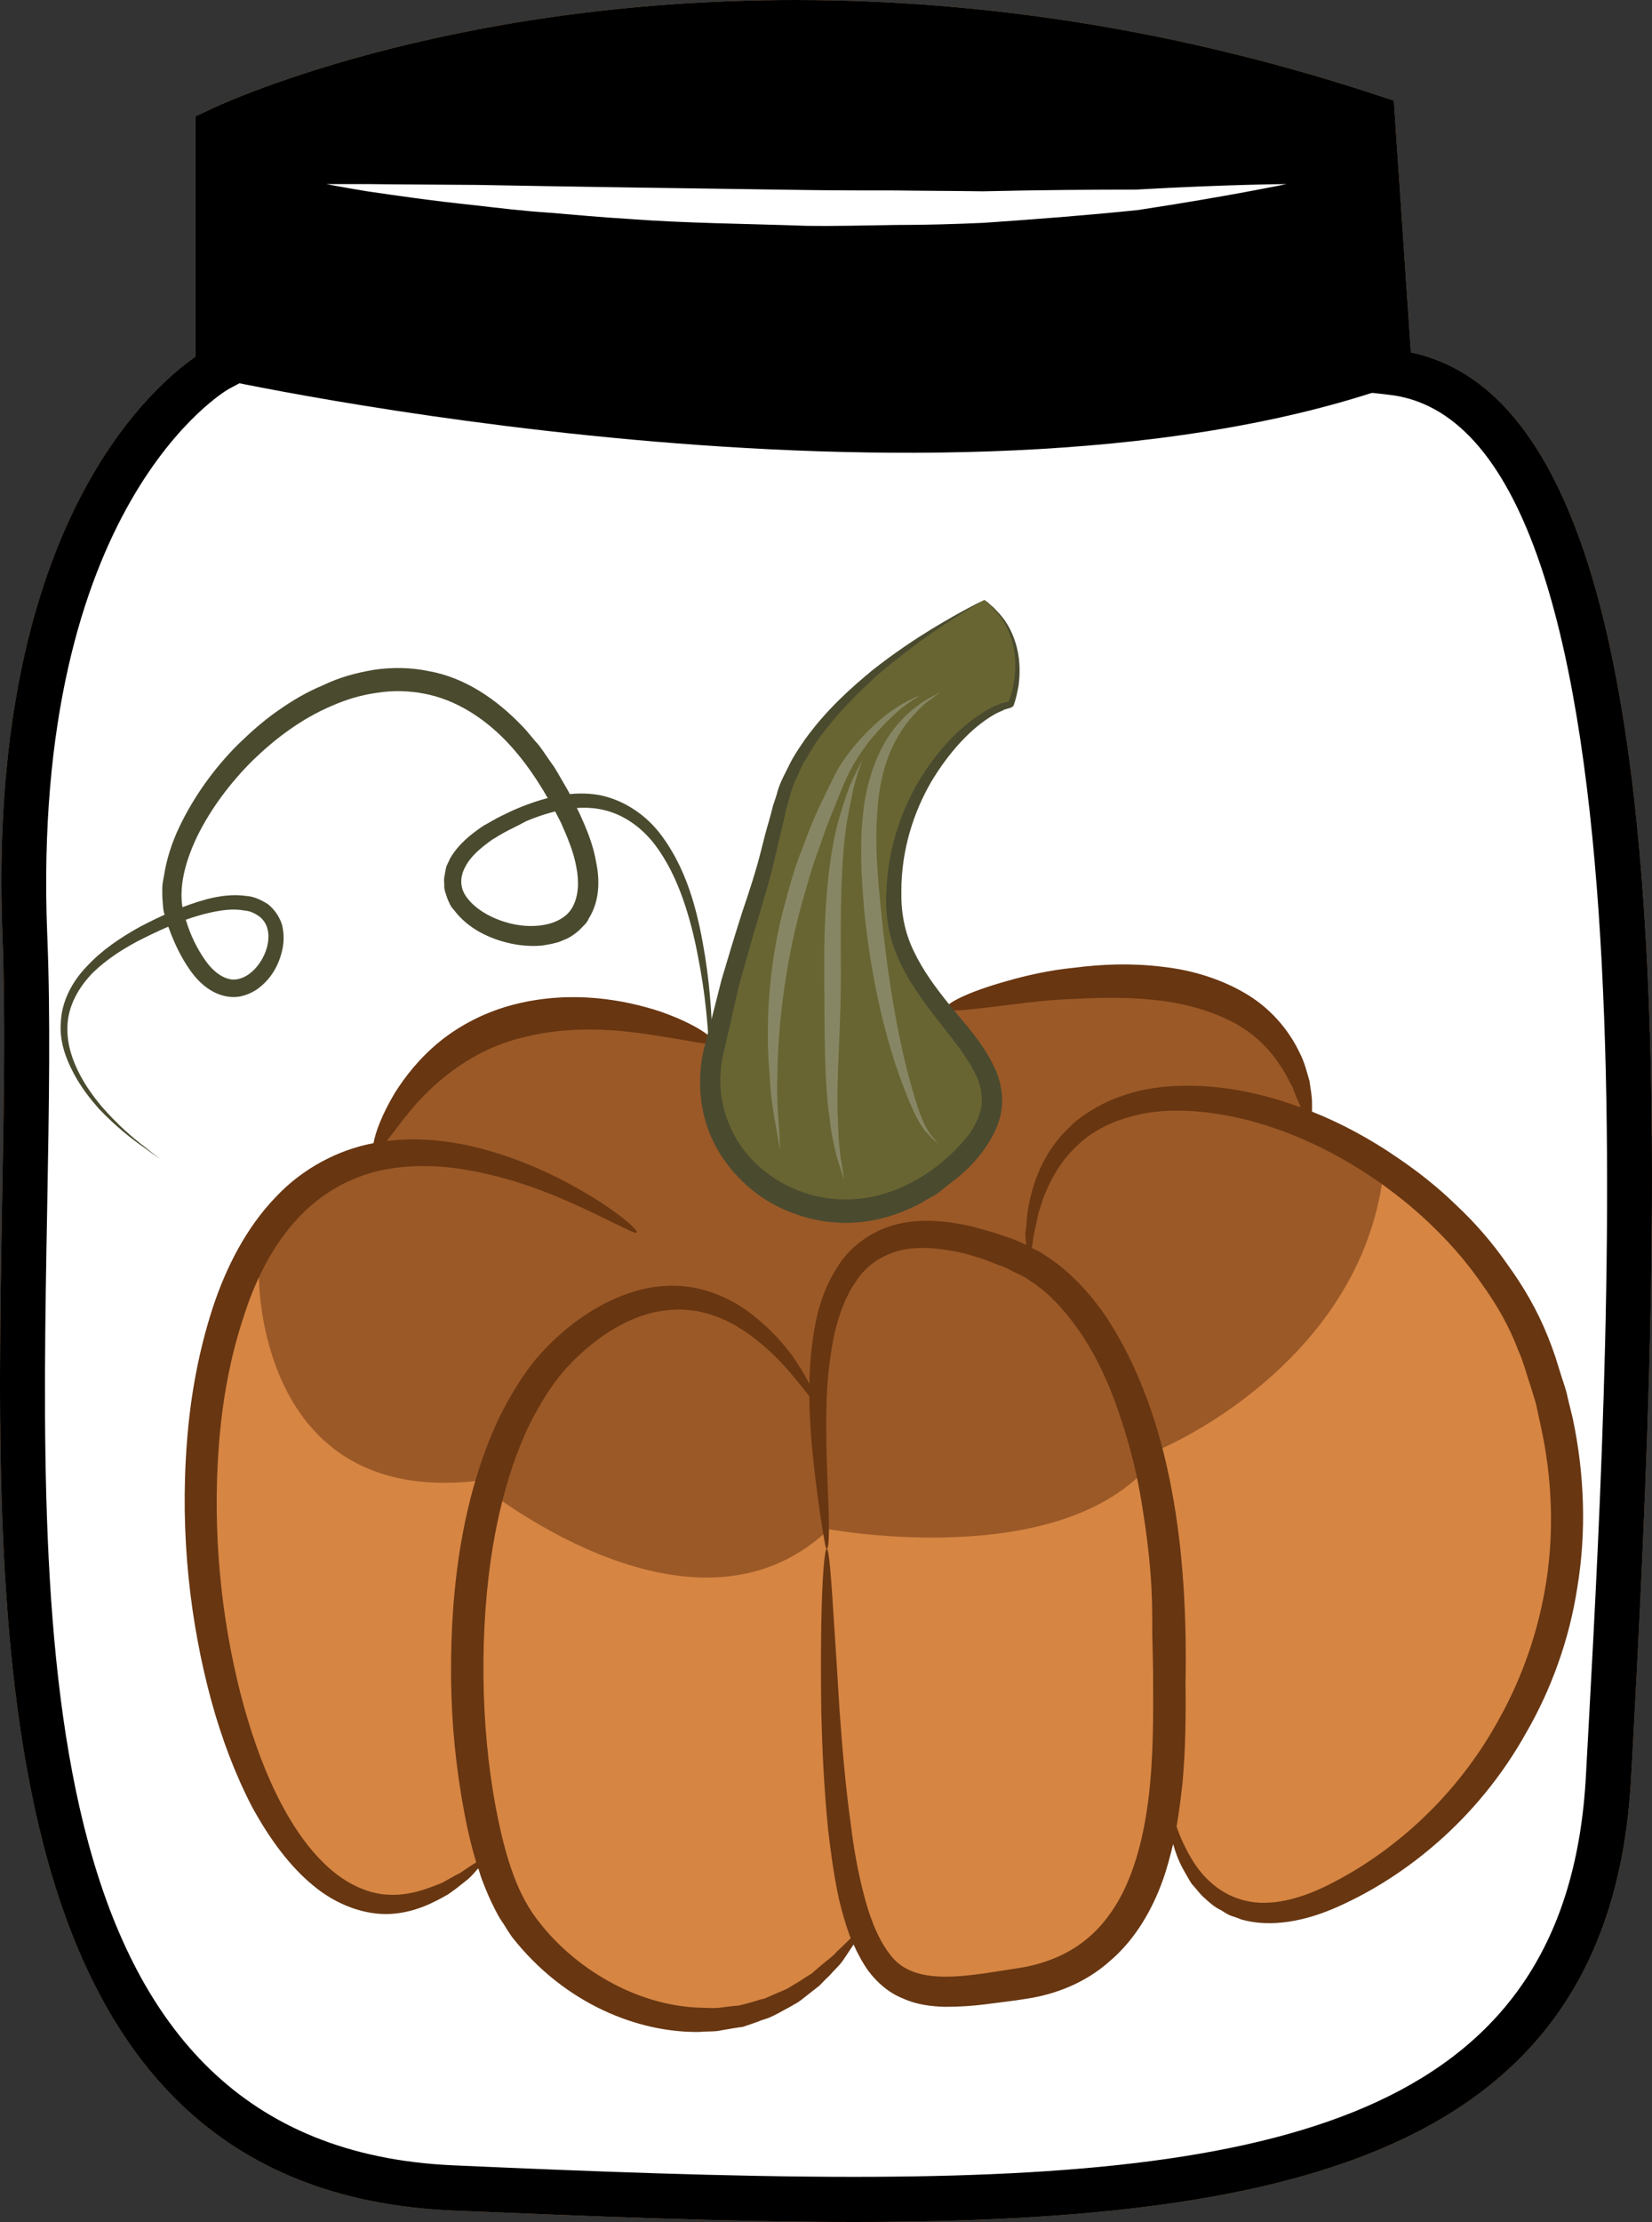 <?xml version="1.0" encoding="UTF-8" standalone="no"?>
<svg
   xmlns:dc="http://purl.org/dc/elements/1.1/"
   xmlns:cc="http://creativecommons.org/ns#"
   xmlns:rdf="http://www.w3.org/1999/02/22-rdf-syntax-ns#"
   xmlns:svg="http://www.w3.org/2000/svg"
   xmlns="http://www.w3.org/2000/svg"
   id="svg41"
   viewBox="0 0 3877.861 5215"
   style="clip-rule:evenodd;fill-rule:evenodd;image-rendering:optimizeQuality;shape-rendering:geometricPrecision;text-rendering:geometricPrecision"
   version="1.1"
   height="52.15mm"
   width="38.779mm"
   xml:space="preserve"><rect x="0" y="0" width="3877.861" height="5215" fill="#333333" stroke="none"/>
 <defs
   id="defs4">
  <style
   id="style2"
   type="text/css">
   <![CDATA[
    .fil3 {fill:black;fill-rule:nonzero}
    .fil7 {fill:#4A4A2F;fill-rule:nonzero}
    .fil6 {fill:#683611;fill-rule:nonzero}
    .fil8 {fill:#686532;fill-rule:nonzero}
    .fil9 {fill:#878664;fill-rule:nonzero}
    .fil5 {fill:#9B5927;fill-rule:nonzero}
    .fil1 {fill:#BA855A;fill-rule:nonzero}
    .fil4 {fill:#D68543;fill-rule:nonzero}
    .fil0 {fill:#DDC8B1;fill-rule:nonzero}
    .fil2 {fill:white;fill-rule:nonzero}
   ]]>
  </style>
 </defs>
 <g
   transform="translate(-8716.15,-11921)"
   id="Vrstva_x0020_1">
  <g
   id="_488593312">
   <path
   style="fill:#ddc8b1;fill-rule:nonzero"
   id="path7"
   d="m 11978,12794 c 713,70 570,2246 514,3296 -56,1050 -1126,1036 -2714,966 -1274,-56 -970,-1876 -1012,-2939 -42,-1064 445,-1330 445,-1330 v -560 c 0,0 1145,-549 2718,-31 z"
   class="fil0" />
   <path
   style="fill:#ba855a;fill-rule:nonzero"
   id="path9"
   d="m 9281,12262 v 557 l -28,15 c -4,2 -466,269 -426,1281 8,192 4,407 0,635 -19,1035 -40,2209 953,2253 314,14 645,27 940,27 1031,0 1678,-158 1719,-943 l 6,-110 c 54,-995 167,-3068 -473,-3130 l -44,-5 -41,-607 c -431,-138 -870,-208 -1304,-208 -698,0 -1181,183 -1302,235 z m 1439,4874 c -298,0 -630,-14 -944,-27 -1097,-49 -1073,-1331 -1055,-2361 4,-226 8,-440 1,-629 -38,-951 344,-1285 453,-1361 v -564 l 30,-14 c 22,-11 546,-259 1378,-259 457,0 918,75 1371,225 l 34,11 40,591 c 636,134 604,1736 523,3235 l -6,110 c -46,866 -763,1043 -1825,1043 z"
   class="fil1" />
   <path
   style="fill:#ffffff;fill-rule:nonzero"
   id="path11"
   d="m 11978,12794 c 713,70 570,2246 514,3296 -56,1050 -1126,1036 -2714,966 -1274,-56 -935,-1876 -977,-2939 -42,-1064 480,-1330 480,-1330 v -560 c 0,0 1110,-549 2683,-31 z"
   class="fil2" />
   <path
   style="fill:#000000;fill-rule:nonzero"
   id="path13"
   d="m 11967,12833 c -1043,353 -2749,-25 -2749,-25 l 12,-581 c 0,0 1131,-549 2703,-31 z"
   class="fil3" />
   <path
   style="fill:#ffffff;fill-rule:nonzero"
   id="path15"
   d="m 9482,12353 c 0,0 36,0 98,0 62,1 150,1 256,2 211,4 492,8 774,12 70,1 140,1 210,1 69,1 137,1 203,2 131,-3 254,-4 360,-4 210,-12 353,-13 353,-13 0,0 -138,29 -349,61 -106,11 -230,21 -362,30 -67,3 -135,5 -205,5 -69,1 -140,3 -211,2 -142,-5 -283,-6 -415,-16 -67,-4 -130,-10 -191,-15 -61,-4 -118,-11 -170,-17 -106,-11 -193,-24 -255,-33 -61,-10 -96,-17 -96,-17 z"
   class="fil2" />
   <path
   style="fill:#000000;fill-rule:nonzero"
   id="path17"
   d="m 9281,12262 v 557 l -28,15 c -4,2 -466,269 -426,1281 8,192 4,407 0,635 -19,1035 -40,2209 953,2253 314,14 645,27 940,27 1031,0 1678,-158 1719,-943 l 6,-110 c 54,-995 167,-3068 -473,-3130 l -44,-5 -41,-607 c -431,-138 -870,-208 -1304,-208 -698,0 -1181,183 -1302,235 z m 1439,4874 c -298,0 -630,-14 -944,-27 -1097,-49 -1073,-1331 -1055,-2361 4,-226 8,-440 1,-629 -38,-951 344,-1285 453,-1361 v -564 l 30,-14 c 22,-11 546,-259 1378,-259 457,0 918,75 1371,225 l 34,11 40,591 c 636,134 604,1736 523,3235 l -6,110 c -46,866 -763,1043 -1825,1043 z"
   class="fil3" />
  </g>
 </g>
 <g
   transform="translate(-8716.15,-11921)"
   id="Vrstva_x0020_1_0">
  <path
   style="fill:#d68543;fill-rule:nonzero"
   id="path22"
   d="m 12323,15095 c -91,-247 -315,-440 -543,-534 l 8,-7 c -54,-526 -850,-267 -850,-267 l -548,95 v -15 c 0,0 -563,-266 -796,259 l 7,10 c -125,26 -243,108 -322,293 -261,605 69,1830 576,1354 l 7,-30 c 16,60 34,109 54,145 138,246 563,419 816,58 l -2,-30 c 67,203 185,178 373,153 246,-33 324,-234 348,-449 l 8,31 c 0,0 41,382 405,201 363,-180 679,-677 459,-1267 z"
   class="fil4" />
  <path
   style="fill:#9b5927;fill-rule:nonzero"
   id="path24"
   d="m 9324,14918 c 0,0 -5,535 508,479 0,0 505,423 830,113 0,0 590,110 782,-190 0,0 448,-188 516,-620 l -180,-139 c 0,0 -43,-539 -856,-271 l -335,96 -213,-32 c 0,0 -504,-243 -783,250 0,0 -303,118 -269,314 z"
   class="fil5" />
  <path
   style="fill:#683611;fill-rule:nonzero"
   id="path26"
   d="m 12346,15632 c -18,117 -57,226 -109,320 -103,191 -258,320 -399,391 -70,36 -141,53 -198,39 -57,-13 -97,-52 -121,-89 -21,-33 -33,-62 -41,-85 6,-34 10,-68 14,-103 7,-77 8,-155 7,-233 6,-308 -32,-625 -186,-860 -39,-57 -87,-109 -144,-145 -9,-7 -20,-12 -31,-17 1,-3 1,-6 2,-10 1,-6 1,-13 3,-20 1,-8 3,-16 5,-24 2,-10 4,-19 6,-29 3,-9 7,-20 10,-31 16,-43 42,-93 88,-133 23,-21 51,-37 83,-50 33,-12 68,-21 107,-24 155,-11 345,48 518,171 43,31 86,66 125,105 40,39 77,82 110,130 34,47 64,99 85,155 6,13 11,28 16,43 4,14 9,29 14,44 4,15 10,30 13,45 l 10,46 c 27,123 31,247 13,364 z m -970,673 c -22,64 -56,121 -102,161 -45,40 -102,63 -160,73 -122,18 -253,50 -311,-34 -30,-40 -48,-93 -61,-145 -13,-51 -22,-103 -28,-152 -14,-99 -21,-191 -27,-271 -5,-80 -9,-148 -13,-206 -7,-113 -12,-175 -17,-175 -5,0 -11,62 -13,177 -1,56 -1,126 0,206 2,82 6,174 16,276 6,51 13,105 25,161 7,30 16,62 28,94 -2,2 -4,4 -6,6 -7,7 -16,16 -27,26 -9,11 -24,21 -38,33 -7,6 -14,12 -22,19 -9,5 -18,11 -27,17 -10,6 -20,12 -30,18 -12,5 -23,10 -35,15 -6,3 -12,5 -18,8 -7,1 -13,3 -19,5 -14,4 -27,8 -41,11 -14,1 -29,3 -44,5 -16,2 -31,0 -47,0 -64,-2 -134,-20 -201,-55 -67,-35 -133,-87 -184,-156 -50,-67 -75,-160 -94,-258 -18,-97 -28,-201 -29,-308 -2,-211 28,-417 102,-579 19,-40 41,-78 65,-111 24,-33 52,-61 81,-85 59,-49 124,-80 185,-85 62,-7 118,12 162,38 44,26 78,58 104,85 33,36 54,64 66,79 1,71 7,133 13,183 7,57 13,100 18,130 5,29 7,45 10,45 3,0 5,-16 5,-46 0,-31 -2,-75 -4,-131 -2,-57 -4,-126 0,-204 3,-40 8,-81 17,-124 10,-43 25,-86 50,-122 24,-38 62,-63 107,-74 45,-10 97,-4 149,8 13,4 27,8 40,12 12,4 26,10 39,15 14,4 26,11 38,17 12,6 25,11 36,20 48,30 87,76 122,127 34,52 62,111 84,175 22,64 41,131 53,201 12,70 22,142 26,216 2,37 2,73 2,111 1,39 2,77 2,116 1,152 -2,303 -47,432 z m 1032,-1055 c -4,-16 -8,-33 -12,-49 -3,-17 -9,-32 -14,-48 -5,-16 -10,-32 -15,-48 -5,-15 -11,-31 -17,-46 -25,-63 -58,-119 -95,-170 -36,-52 -77,-99 -121,-140 -43,-42 -89,-78 -136,-110 -65,-45 -134,-82 -202,-109 0,-6 0,-12 0,-20 0,-15 -3,-32 -6,-52 -6,-20 -11,-43 -23,-66 -22,-47 -62,-99 -120,-135 -58,-36 -129,-59 -202,-67 -73,-9 -143,-6 -205,2 -62,6 -117,19 -162,32 -90,25 -143,53 -140,63 3,11 60,3 150,-8 45,-6 99,-12 158,-14 59,-3 124,-4 191,4 66,8 126,26 175,52 49,26 85,63 108,99 13,18 21,36 30,52 6,17 13,32 18,44 0,2 0,2 1,4 -116,-43 -229,-59 -332,-47 -43,5 -84,17 -120,33 -35,17 -68,37 -93,63 -52,50 -76,110 -88,158 -3,12 -5,23 -7,34 -2,11 -2,21 -3,31 -1,9 -2,18 -3,26 1,7 1,15 2,21 0,2 0,3 0,4 -15,-7 -29,-14 -43,-18 -15,-5 -29,-10 -43,-14 -15,-4 -29,-8 -43,-12 -59,-13 -119,-19 -177,-4 -58,15 -109,53 -138,101 -30,47 -45,97 -53,144 -8,46 -11,89 -12,129 -9,-18 -23,-42 -43,-70 -24,-32 -58,-69 -105,-103 -47,-33 -112,-61 -187,-57 -75,3 -152,37 -220,89 -34,26 -67,58 -96,94 -28,37 -53,78 -75,122 -85,177 -117,392 -115,614 1,111 12,218 32,322 7,38 16,75 27,112 -2,1 -4,3 -8,5 -8,5 -18,12 -30,20 -12,6 -26,14 -42,23 -33,13 -74,30 -123,28 -47,-1 -99,-23 -146,-66 -93,-85 -161,-237 -205,-409 -44,-174 -66,-374 -50,-581 8,-103 26,-203 56,-294 28,-91 70,-173 126,-234 56,-62 126,-100 197,-116 71,-15 142,-12 204,-1 127,22 226,68 292,99 67,32 103,52 106,48 3,-5 -27,-34 -92,-76 -65,-40 -162,-95 -296,-127 -59,-13 -127,-21 -199,-12 15,-19 35,-47 61,-78 54,-63 141,-137 258,-165 116,-30 230,-18 310,-5 82,12 132,26 137,16 4,-10 -41,-43 -124,-72 -82,-27 -206,-51 -341,-17 -68,17 -129,49 -176,87 -48,39 -82,83 -106,121 -31,52 -46,94 -50,118 -81,15 -166,58 -231,128 -67,70 -115,162 -147,260 -32,99 -52,205 -60,314 -17,217 8,425 57,606 25,91 57,175 96,250 40,73 87,138 143,184 56,47 123,70 181,67 58,-3 103,-27 136,-46 16,-11 30,-22 41,-31 12,-9 20,-19 27,-27 1,-1 2,-2 3,-3 3,9 5,17 8,25 9,24 19,48 31,71 6,12 12,23 20,34 6,10 13,21 20,31 124,158 297,225 440,223 18,-2 36,0 52,-4 18,-3 34,-6 50,-8 15,-5 30,-10 45,-16 6,-2 14,-4 20,-7 7,-3 14,-7 20,-10 12,-7 25,-13 36,-20 12,-6 22,-15 31,-22 10,-8 19,-15 28,-22 8,-8 15,-16 22,-22 14,-16 27,-27 35,-40 9,-13 16,-24 22,-33 0,0 0,0 1,-1 9,20 20,41 34,61 20,27 48,52 81,65 32,15 67,19 99,20 33,0 65,-2 96,-6 15,-2 31,-4 47,-6 16,-2 31,-4 49,-7 67,-10 138,-37 195,-88 58,-49 99,-118 125,-191 10,-28 17,-56 24,-84 5,18 12,38 24,60 6,10 12,22 20,34 10,10 18,23 30,33 11,10 23,21 38,28 7,4 15,10 23,13 8,3 16,5 25,9 70,20 152,4 229,-31 78,-35 158,-85 234,-152 76,-67 148,-152 205,-254 58,-100 102,-218 121,-344 21,-127 17,-263 -11,-395 z"
   class="fil6" />
  <path
   style="fill:#4a4a2f;fill-rule:nonzero"
   id="path28"
   d="m 9093,14641 c 0,0 -14,-8 -39,-27 -26,-18 -64,-47 -106,-91 -20,-23 -41,-49 -59,-83 -18,-34 -34,-75 -30,-121 2,-47 26,-94 61,-130 34,-37 78,-67 125,-93 48,-25 99,-49 158,-65 28,-7 59,-12 93,-7 16,1 33,9 49,19 15,12 27,29 33,48 5,20 5,39 1,58 -4,19 -11,37 -21,53 -10,16 -23,30 -40,42 -16,10 -36,18 -57,17 -43,-2 -76,-31 -98,-62 -22,-31 -38,-65 -51,-101 -4,-8 -7,-18 -9,-29 -4,-10 -4,-20 -5,-31 -1,-11 -1,-21 -1,-31 0,-10 2,-20 4,-30 6,-40 19,-79 36,-115 34,-71 81,-137 138,-194 29,-28 59,-55 92,-78 34,-24 69,-45 108,-61 37,-18 77,-29 119,-36 41,-6 85,-6 128,3 86,15 160,67 218,127 15,15 27,32 41,47 13,17 24,35 36,51 11,18 21,36 31,53 10,18 19,37 28,55 17,37 33,75 40,118 8,40 8,89 -18,130 -4,11 -14,18 -22,27 -8,7 -17,14 -27,19 -10,4 -19,9 -29,11 -10,3 -20,4 -30,6 -40,4 -79,-3 -114,-16 -35,-13 -69,-34 -94,-67 -8,-8 -12,-18 -16,-28 -3,-10 -8,-20 -7,-32 0,-6 -1,-11 0,-17 l 3,-16 c 1,-11 7,-19 11,-29 21,-35 50,-57 78,-76 15,-8 29,-17 44,-24 14,-7 29,-14 44,-20 60,-24 123,-39 184,-28 61,12 113,50 146,95 34,46 56,96 71,144 15,48 24,95 31,138 14,88 17,164 18,227 1,61 -1,110 -3,143 -2,32 -4,49 -4,49 0,0 2,-17 2,-50 0,-32 0,-81 -3,-142 -3,-62 -9,-137 -26,-223 -8,-43 -19,-89 -35,-135 -16,-46 -38,-93 -70,-134 -33,-41 -78,-72 -132,-80 -53,-8 -111,6 -166,29 -13,7 -27,14 -41,21 -14,7 -27,15 -40,23 -25,18 -50,38 -63,64 -13,24 -13,51 6,74 18,23 46,40 76,51 30,11 63,16 95,12 31,-4 61,-17 75,-43 14,-25 16,-59 9,-94 -6,-35 -21,-70 -36,-104 -34,-68 -76,-137 -129,-192 -52,-54 -118,-97 -192,-111 -36,-7 -74,-8 -111,-2 -37,5 -73,16 -107,31 -35,15 -68,34 -99,56 -30,21 -59,46 -86,72 -53,53 -98,113 -130,178 -31,65 -50,137 -26,198 10,33 25,64 43,90 18,27 42,46 66,48 50,2 95,-70 82,-119 -3,-12 -10,-22 -19,-29 -10,-7 -21,-13 -35,-14 -26,-5 -54,-1 -81,5 -54,12 -105,35 -152,58 -47,23 -89,50 -123,83 -33,34 -55,74 -59,116 -4,42 8,81 24,114 16,33 36,60 55,83 40,46 76,76 101,95 24,20 38,29 38,29 z"
   class="fil7" />
  <path
   style="fill:#686532;fill-rule:nonzero"
   id="path30"
   d="m 11027,13329 c 0,0 -418,209 -480,483 -62,274 -96,295 -157,584 -62,288 294,504 562,267 267,-239 -123,-340 -137,-613 -14,-274 185,-462 274,-476 0,0 62,-151 -62,-245 z"
   class="fil8" />
  <path
   style="fill:#4a4a2f;fill-rule:nonzero"
   id="path32"
   d="m 11027,13329 c 0,0 2,2 8,6 4,5 12,9 20,19 18,17 40,48 50,95 5,24 6,52 2,82 -3,15 -5,28 -12,47 -6,6 -18,6 -24,10 -7,3 -14,6 -21,10 -54,31 -106,88 -148,158 -41,71 -70,159 -70,256 -1,49 7,96 29,141 21,45 52,87 87,130 34,42 74,84 102,142 14,29 22,65 17,101 -5,35 -22,67 -41,93 -19,27 -42,50 -66,69 -13,10 -26,20 -38,30 -12,10 -28,16 -41,25 -57,31 -122,50 -189,48 -66,-2 -131,-23 -186,-59 -54,-37 -99,-89 -124,-151 -25,-62 -28,-131 -15,-192 15,-58 29,-114 43,-169 16,-54 32,-107 48,-157 17,-50 33,-99 45,-147 6,-24 12,-48 19,-71 3,-11 6,-22 9,-34 4,-12 8,-23 11,-35 7,-23 19,-43 29,-64 10,-20 23,-38 35,-56 50,-69 107,-120 158,-162 52,-41 99,-72 138,-96 79,-48 125,-69 125,-69 0,0 -45,24 -121,76 -37,26 -83,60 -132,102 -48,44 -102,97 -148,165 -10,18 -22,35 -31,54 -8,20 -19,39 -24,61 -3,10 -6,21 -9,32 -3,12 -5,23 -8,35 -6,24 -11,48 -17,72 -11,50 -26,99 -41,150 -15,50 -30,103 -45,157 -12,54 -25,110 -38,166 -11,54 -7,111 15,161 41,103 151,174 266,176 115,3 224,-62 294,-149 16,-22 28,-45 32,-69 3,-24 -1,-48 -12,-72 -22,-47 -60,-91 -93,-134 -34,-44 -68,-90 -90,-141 -23,-50 -32,-109 -28,-160 4,-104 38,-197 84,-270 46,-72 102,-127 162,-159 7,-4 15,-6 22,-10 8,-2 14,-2 19,-5 4,-8 9,-26 11,-39 5,-27 6,-54 2,-77 -6,-46 -27,-78 -44,-96 -7,-9 -14,-15 -19,-19 -5,-5 -7,-7 -7,-7 z"
   class="fil7" />
  <path
   style="fill:#878664;fill-rule:nonzero"
   id="path34"
   d="m 10877,13553 c 0,0 -4,2 -10,6 -6,4 -16,10 -28,19 -22,17 -53,46 -85,86 -16,21 -31,44 -45,71 -13,26 -25,58 -38,90 -14,32 -25,67 -38,103 -13,35 -23,73 -34,111 -43,155 -57,302 -58,407 -2,54 2,97 4,127 2,30 2,46 2,46 0,0 -3,-16 -8,-46 -5,-29 -14,-72 -16,-126 -10,-107 -6,-259 39,-418 11,-40 22,-79 37,-115 13,-36 27,-71 42,-103 16,-32 29,-62 45,-90 17,-27 36,-51 54,-70 36,-39 71,-65 96,-79 13,-7 23,-11 30,-15 7,-2 11,-4 11,-4 z"
   class="fil9" />
  <path
   style="fill:#878664;fill-rule:nonzero"
   id="path36"
   d="m 10740,13704 c 0,0 -4,13 -12,37 -8,24 -15,60 -23,104 -15,88 -16,212 -15,349 1,139 -12,263 -7,353 1,22 1,42 3,60 2,18 3,33 6,46 4,24 6,38 6,38 0,0 -4,-13 -12,-37 -4,-12 -8,-27 -12,-45 -4,-18 -8,-38 -10,-61 -14,-90 -12,-217 -13,-354 -1,-138 10,-266 35,-353 13,-44 25,-79 37,-102 11,-22 17,-35 17,-35 z"
   class="fil9" />
  <path
   style="fill:#878664;fill-rule:nonzero"
   id="path38"
   d="m 10924,13545 c 0,0 -3,3 -9,7 -6,5 -15,11 -26,19 -21,19 -50,48 -73,93 -23,44 -38,103 -41,171 -5,67 1,142 9,220 15,158 40,300 67,399 14,51 26,90 40,115 7,12 14,21 19,26 5,6 8,10 8,10 0,0 -4,-3 -9,-8 -6,-5 -13,-13 -23,-24 -18,-24 -35,-63 -53,-112 -37,-98 -72,-241 -88,-401 -7,-80 -11,-158 -3,-228 7,-71 29,-134 57,-178 29,-46 63,-72 87,-88 12,-7 22,-12 28,-15 7,-4 10,-6 10,-6 z"
   class="fil9" />
 </g>
</svg>